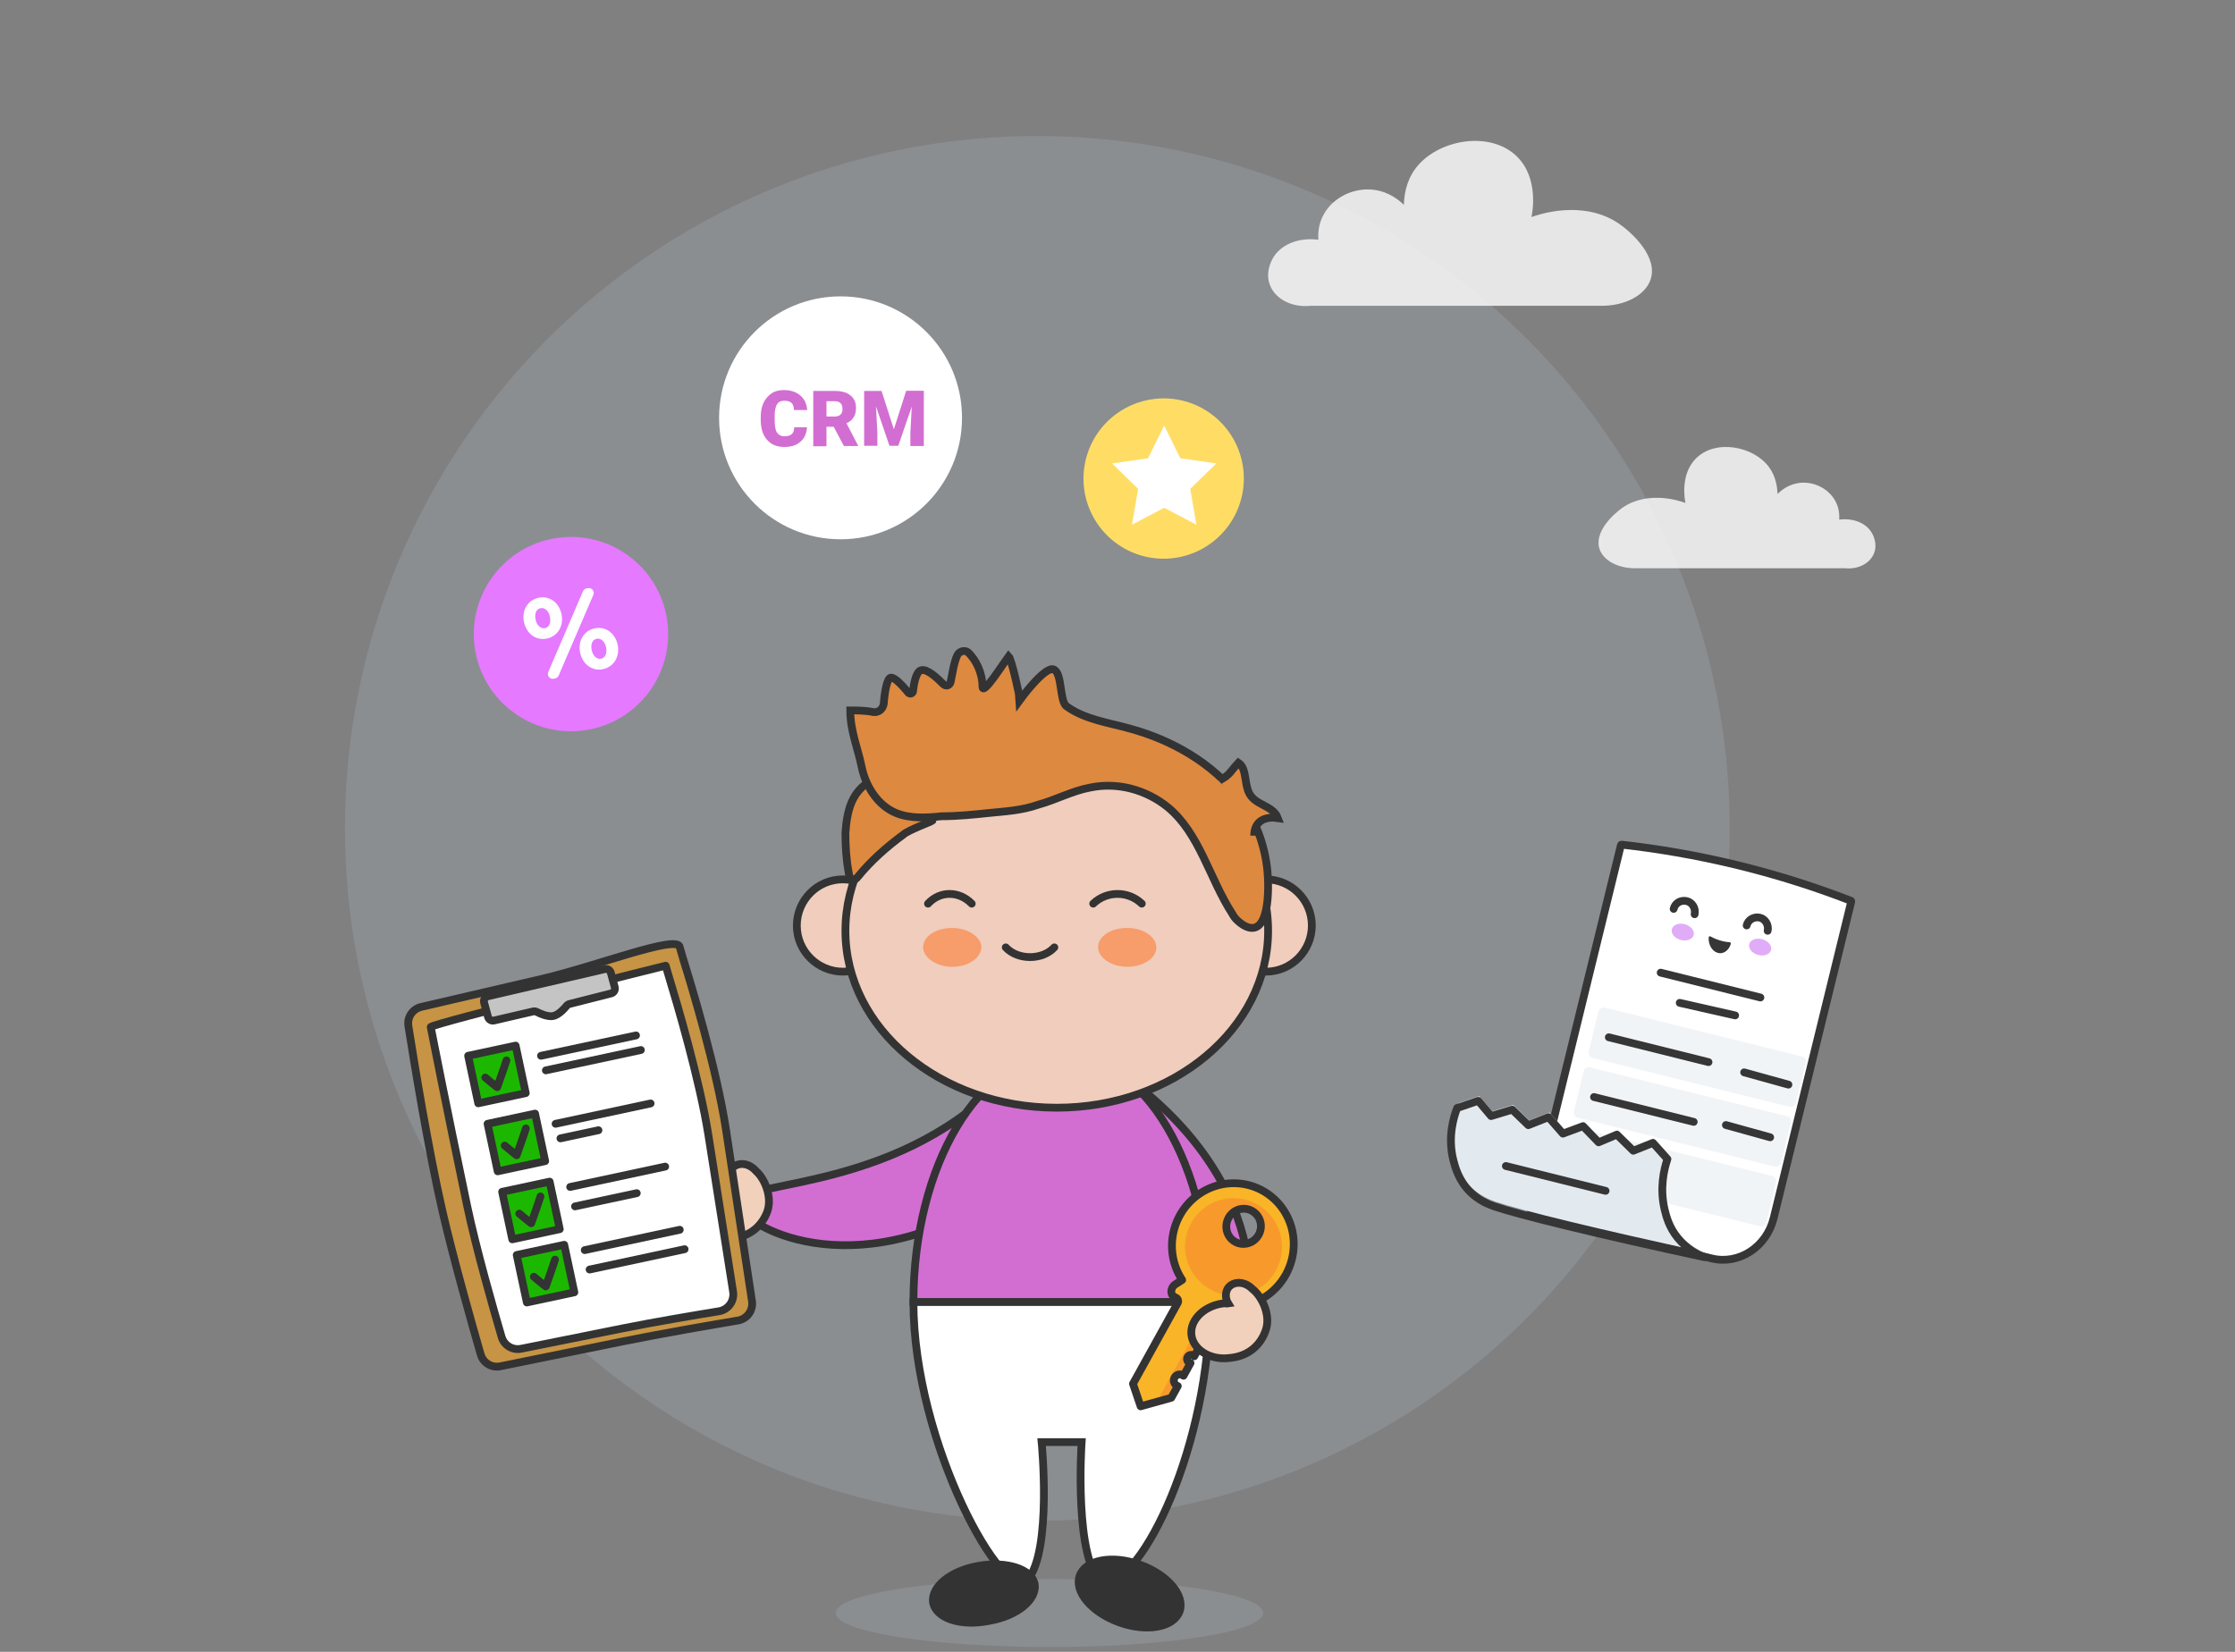 <?xml version="1.0" encoding="UTF-8"?>
<svg xmlns="http://www.w3.org/2000/svg" width="460" height="340" viewBox="0 0 460 340" fill="none">
  <rect x="0" y="0" width="460" height="340" fill="#808080" stroke="none"/>
  <circle opacity="0.2" cx="213.5" cy="170.5" r="142.5" fill="#B6CADB"></circle>
  <circle cx="117.517" cy="130.517" r="20" transform="rotate(-11.247 117.517 130.517)" fill="#E579FF"></circle>
  <path d="M107.848 128.061C107.353 125.743 108.521 123.535 110.836 123.039C113.129 122.547 115.07 124.067 115.567 126.408C116.057 128.703 114.895 130.935 112.579 131.431C110.287 131.922 108.349 130.403 107.848 128.061ZM119.982 121.709C120.11 121.412 120.374 121.194 120.691 121.126L120.996 121.061C121.789 120.891 122.444 121.688 122.124 122.434L114.985 139.051C114.857 139.349 114.593 139.567 114.276 139.634L113.971 139.7C113.177 139.87 112.522 139.073 112.843 138.327L119.982 121.709ZM113.186 126.919C113.187 126.92 113.187 126.919 113.187 126.919C112.952 125.819 112.157 124.986 111.25 125.181C110.296 125.385 109.996 126.429 110.237 127.552C110.472 128.653 111.267 129.486 112.175 129.292C113.124 129.086 113.419 128.02 113.185 126.92C113.185 126.919 113.186 126.919 113.186 126.919V126.919ZM119.401 134.356C119.401 134.356 119.402 134.356 119.402 134.355C118.909 132.038 120.077 129.831 122.391 129.335C124.685 128.844 126.625 130.363 127.122 132.705C127.612 134.999 126.45 137.231 124.134 137.727C121.839 138.214 119.901 136.696 119.4 134.356C119.4 134.355 119.401 134.355 119.401 134.356V134.356ZM124.737 133.213C124.737 133.213 124.738 133.213 124.738 133.212C124.502 132.113 123.708 131.281 122.801 131.475C121.847 131.679 121.547 132.723 121.788 133.847C122.023 134.948 122.818 135.781 123.726 135.586C124.674 135.378 124.969 134.313 124.736 133.213C124.736 133.213 124.737 133.212 124.737 133.213V133.213Z" fill="white"></path>
  <path d="M248.094 112.577C247.891 112.701 247.684 112.821 247.475 112.936C247.403 112.975 247.334 113.015 247.262 113.052C247.099 113.138 246.937 113.221 246.773 113.303C242.906 115.206 238.448 115.52 234.353 114.177C230.258 112.835 226.851 109.942 224.862 106.119C222.872 102.296 222.459 97.846 223.71 93.721C224.961 89.597 227.776 86.126 231.554 84.052C231.765 83.936 231.978 83.825 232.193 83.719C232.408 83.612 232.617 83.514 232.82 83.423C234.389 82.724 236.058 82.275 237.766 82.092C241.492 81.697 245.241 82.581 248.397 84.6C251.552 86.62 253.927 89.653 255.128 93.202C256.33 96.75 256.288 100.602 255.009 104.124C253.729 107.645 251.289 110.626 248.09 112.575L248.094 112.577Z" fill="#FFDD65"></path>
  <path d="M239.609 87.603L242.921 94.317L250.33 95.394L244.969 100.619L246.235 107.999L239.609 104.514L232.981 107.999L234.248 100.619L228.886 95.394L236.295 94.317L239.609 87.603Z" fill="white"></path>
  <circle cx="173" cy="86" r="25" fill="white"></circle>
  <path d="M166.088 87.981C166.04 88.796 165.849 89.467 165.466 90.087C165.084 90.709 164.51 91.186 163.84 91.524C163.171 91.858 162.31 92 161.401 92C159.919 92 158.723 91.524 157.863 90.518C157.002 89.561 156.571 88.173 156.571 86.406V85.831C156.571 84.732 156.762 83.727 157.145 82.912C157.528 82.102 158.102 81.43 158.819 80.954C159.536 80.473 160.397 80.286 161.354 80.286C162.741 80.286 163.84 80.665 164.701 81.385C165.562 82.102 166.04 83.104 166.136 84.398H163.41C163.41 83.727 163.219 83.201 162.884 82.912C162.549 82.627 162.071 82.484 161.401 82.484C160.732 82.484 160.206 82.725 159.919 83.25C159.584 83.775 159.441 84.59 159.441 85.689V86.454C159.441 87.648 159.584 88.555 159.919 89.036C160.254 89.512 160.732 89.801 161.497 89.801C162.119 89.801 162.597 89.659 162.932 89.37C163.267 89.085 163.458 88.604 163.458 87.936H166.088V87.981Z" fill="#D26ED1"></path>
  <path d="M171.588 87.839H170.105V91.857H167.379V80.473H171.875C173.214 80.473 174.266 80.762 175.031 81.385C175.796 82.004 176.179 82.818 176.179 83.918C176.179 84.732 176.035 85.351 175.701 85.88C175.366 86.406 174.888 86.837 174.218 87.122L176.609 91.715V91.809H173.692L171.588 87.839ZM170.105 85.734H171.827C172.353 85.734 172.736 85.591 173.023 85.306C173.309 85.017 173.405 84.634 173.405 84.158C173.405 83.678 173.262 83.295 173.023 83.01C172.736 82.725 172.353 82.578 171.827 82.578H170.105V85.734Z" fill="#D26ED1"></path>
  <path d="M181.439 80.473L183.974 88.364L186.509 80.428H190.143V91.809H187.369V89.13L187.657 83.678L184.883 91.76H183.066L180.292 83.633L180.579 89.085V91.76H177.853V80.473H181.439Z" fill="#D26ED1"></path>
  <path opacity="0.8" d="M315.199 44.673C315.377 43.914 316.8 36.675 312.176 32.181C306.604 26.752 295.816 28.737 291.37 34.632C289.296 37.376 288.999 40.47 288.94 42.163C288.11 41.345 285.976 39.477 282.776 39.069C278.686 38.544 274.358 40.587 272.402 44.206C271.276 46.249 271.276 48.292 271.335 49.343C267.245 48.817 263.511 50.335 261.911 53.254C261.674 53.721 260.369 56.114 261.377 58.683C262.444 61.485 265.823 63.353 269.735 62.944C289.711 62.944 309.686 62.944 329.662 62.944C334.345 62.944 338.376 60.901 339.62 57.807C341.517 52.962 335.827 47.825 333.1 45.957C325.632 40.995 316.503 44.206 315.199 44.673Z" fill="white"></path>
  <path opacity="0.8" d="M346.894 103.524C346.766 102.966 345.74 97.644 349.076 94.339C353.096 90.347 360.88 91.806 364.087 96.141C365.584 98.159 365.798 100.434 365.841 101.678C366.439 101.078 367.979 99.704 370.289 99.404C373.24 99.017 376.362 100.52 377.773 103.181C378.586 104.683 378.586 106.185 378.543 106.958C381.494 106.572 384.188 107.688 385.343 109.834C385.514 110.177 386.455 111.937 385.728 113.825C384.958 115.886 382.52 117.259 379.698 116.959C365.285 116.959 350.872 116.959 336.459 116.959C333.08 116.959 330.172 115.457 329.274 113.182C327.905 109.619 332.011 105.842 333.978 104.468C339.367 100.82 345.953 103.181 346.894 103.524Z" fill="white"></path>
  <path d="M352.29 259.024L315.126 249.923C315.052 249.909 315.017 249.833 315.031 249.759L333.606 173.96C333.621 173.886 333.696 173.838 333.758 173.852C340.946 174.655 348.973 175.974 357.635 178.079C366.358 180.21 374.154 182.776 380.934 185.403C380.947 185.403 380.983 185.416 381.007 185.466C381.019 185.491 381.03 185.529 381.017 185.566L365.051 250.72C363.593 256.683 357.879 260.394 352.29 259.024Z" fill="white"></path>
  <path d="M352.29 259.024L315.126 249.923C315.052 249.909 315.017 249.833 315.031 249.759L333.606 173.96C333.621 173.886 333.696 173.838 333.758 173.852C340.946 174.655 348.973 175.974 357.635 178.079C366.358 180.21 374.154 182.776 380.934 185.403C380.947 185.403 380.983 185.416 381.007 185.466C381.019 185.491 381.03 185.529 381.017 185.566L365.051 250.72C363.593 256.683 357.879 260.394 352.29 259.024Z" stroke="#363636" stroke-width="1.6" stroke-miterlimit="10" stroke-linecap="round" stroke-linejoin="round"></path>
  <path d="M348.567 192.518C348.855 191.635 348.075 190.627 346.862 190.255C345.623 189.882 344.401 190.302 344.112 191.185C343.824 192.068 344.604 193.076 345.83 193.448C347.069 193.809 348.291 193.401 348.567 192.518Z" fill="#E0ACF7"></path>
  <path d="M364.496 195.611C364.784 194.726 364.004 193.717 362.778 193.343C361.539 192.97 360.317 193.391 360.042 194.264C359.753 195.148 360.533 196.158 361.759 196.531C362.986 196.905 364.208 196.484 364.496 195.611Z" fill="#E0ACF7"></path>
  <path d="M359.495 190.484C359.771 189.284 361.046 188.622 362.186 188.879C363.327 189.123 364.086 190.398 363.81 191.587M344.463 187.077C344.74 185.876 345.93 185.201 347.155 185.471C348.296 185.716 349.055 186.991 348.779 188.179" stroke="#363636" stroke-width="1.6" stroke-miterlimit="10" stroke-linecap="round"></path>
  <path d="M356.009 193.933C356.166 193.937 356.27 194.144 356.217 194.318C355.791 195.697 354.617 196.486 353.474 196.106C352.331 195.741 351.578 194.376 351.677 192.975C351.694 192.77 351.868 192.643 352.023 192.735C352.537 193.026 353.161 193.305 353.883 193.528C354.677 193.797 355.403 193.903 356.009 193.933Z" fill="#363636"></path>
  <path d="M341.796 200.203L362.319 205.315" stroke="#363636" stroke-width="1.6" stroke-miterlimit="10" stroke-linecap="round" stroke-linejoin="round"></path>
  <path d="M345.715 206.417L357.123 209.002" stroke="#363636" stroke-width="1.6" stroke-miterlimit="10" stroke-linecap="round" stroke-linejoin="round"></path>
  <path d="M368.332 227.821L327.766 217.764C327.192 217.625 326.84 217.03 326.978 216.447L328.979 208.194C329.118 207.612 329.704 207.252 330.278 207.392L370.844 217.437C371.418 217.576 371.77 218.171 371.632 218.753L369.63 227.006C369.492 227.601 368.905 227.961 368.332 227.821Z" fill="#F1F4F6"></path>
  <path d="M331.119 213.504L351.641 218.616" stroke="#363636" stroke-width="1.6" stroke-miterlimit="10" stroke-linecap="round" stroke-linejoin="round"></path>
  <path d="M358.974 220.723L368.088 223.25" stroke="#363636" stroke-width="1.6" stroke-miterlimit="10" stroke-linecap="round" stroke-linejoin="round"></path>
  <path d="M365.285 240.123L324.719 230.072C324.146 229.933 323.793 229.337 323.932 228.754L325.933 220.496C326.071 219.913 326.658 219.554 327.231 219.693L367.798 229.744C368.371 229.883 368.724 230.478 368.585 231.061L366.584 239.32C366.445 239.902 365.859 240.262 365.285 240.123Z" fill="#F1F4F6"></path>
  <path d="M328.072 225.805L348.595 230.917" stroke="#363636" stroke-width="1.6" stroke-miterlimit="10" stroke-linecap="round" stroke-linejoin="round"></path>
  <path d="M362.239 252.424L321.673 242.373C321.099 242.234 320.747 241.639 320.885 241.056L322.887 232.797C323.025 232.214 323.612 231.855 324.185 231.994L364.752 242.045C365.325 242.184 365.677 242.78 365.539 243.362L363.537 251.621C363.399 252.204 362.825 252.563 362.239 252.424Z" fill="#F1F4F6"></path>
  <path d="M324.693 235.562L332.66 238.06" stroke="#363636" stroke-width="1.6" stroke-miterlimit="10" stroke-linecap="round" stroke-linejoin="round"></path>
  <path d="M350.98 257.773C349.765 257.3 347.396 256.174 345.449 253.744C343.711 251.568 343.166 249.423 342.827 248.042C341.763 243.616 342.662 239.772 343.391 237.591L340.411 234.261C339.066 234.805 337.722 235.338 336.365 235.882C335.235 234.776 334.117 233.67 332.987 232.564C331.733 233.088 330.48 233.612 329.226 234.147C328.153 233.043 327.092 231.927 326.018 230.823C324.64 231.332 323.262 231.853 321.884 232.362C320.891 231.237 319.909 230.112 318.916 228.976C317.526 229.53 316.147 230.073 314.757 230.616L311.454 227.425C309.999 227.865 308.554 228.304 307.099 228.744C306.217 227.701 305.336 226.646 304.454 225.604C303.008 226.1 301.563 226.585 300.117 227.081C299.409 228.9 298.103 233.062 299.35 237.901C299.711 239.282 300.444 242.033 302.792 244.361C304.609 246.153 306.611 246.941 307.783 247.345C312.639 249.01 328.858 253.016 350.98 257.773Z" fill="#E3EAEF"></path>
  <path d="M350.773 258.752C349.558 258.279 347.189 257.153 345.242 254.722C343.504 252.546 342.959 250.401 342.62 249.02C341.556 244.594 342.455 240.75 343.184 238.569L340.204 235.239C338.859 235.783 337.515 236.316 336.158 236.86C335.028 235.754 333.91 234.649 332.78 233.543C331.526 234.066 330.273 234.59 329.019 235.125C327.946 234.021 326.885 232.905 325.811 231.801C324.433 232.31 323.055 232.831 321.677 233.34C320.684 232.215 319.702 231.09 318.709 229.954C317.319 230.508 315.94 231.051 314.55 231.594L311.247 228.404C309.792 228.843 308.347 229.283 306.892 229.722C306.01 228.679 305.129 227.625 304.247 226.582C302.801 227.078 301.356 227.563 299.91 228.059C299.202 229.878 297.896 234.04 299.143 238.879C299.504 240.26 300.237 243.012 302.585 245.339C304.402 247.131 306.404 247.919 307.576 248.323C312.432 249.988 328.651 253.995 350.773 258.752Z" stroke="#363636" stroke-width="1.6" stroke-miterlimit="10" stroke-linecap="round" stroke-linejoin="round"></path>
  <path d="M309.931 240L330.454 245.112" stroke="#363636" stroke-width="1.6" stroke-miterlimit="10" stroke-linecap="round" stroke-linejoin="round"></path>
  <path d="M355.219 231.564L364.333 234.091" stroke="#363636" stroke-width="1.6" stroke-miterlimit="10" stroke-linecap="round" stroke-linejoin="round"></path>
  <ellipse opacity="0.2" cx="216" cy="332" rx="44" ry="7" fill="#B6CADB"></ellipse>
  <path d="M217.943 232.986C243.849 249.541 248.665 279.543 253.396 277.175C258.11 274.638 263.694 247.299 234.68 223.912L217.943 232.986Z" fill="#D26ED1" stroke="#333333" stroke-width="1.6" stroke-miterlimit="10"></path>
  <path d="M203.5 225.266C180.899 245.891 150.742 242.804 152.126 247.935C153.343 253.083 178.275 265.75 208.006 244.025L203.5 225.266Z" fill="#D26ED1" stroke="#333333" stroke-width="1.6" stroke-miterlimit="10"></path>
  <path d="M150.771 240.357C150.026 241.132 149.842 242.545 150.457 243.701C150.13 243.735 149.786 243.596 149.786 243.596C145.831 243.661 142.47 246.277 142.464 249.414C142.459 252.551 145.865 255.157 149.965 254.903C153.92 254.838 156.5 252.652 157.703 249.913C159.196 246.795 157.444 242.622 155.632 241.069C154.13 239.309 151.971 239.187 150.771 240.357Z" fill="#F1D1BC" stroke="#333333" stroke-width="1.6" stroke-miterlimit="10"></path>
  <path d="M188 268C188 239.856 201.617 217 218.596 217C235.575 217 249 239.856 249 268H188Z" fill="#D26ED1" stroke="#333333" stroke-width="1.6" stroke-miterlimit="10"></path>
  <path d="M249 268C249 297.339 235.22 326 226.986 326C220.936 321.421 222.617 296.83 222.617 296.83H214.383C214.383 296.83 216.567 319.047 211.526 325.152C206.821 330.749 188 297.17 188 268H249Z" fill="white" stroke="#333333" stroke-width="1.6" stroke-miterlimit="10"></path>
  <path d="M173.5 200C168.333 200 164 195.833 164 190.5C164 185.333 168.166 181 173.5 181C178.666 181 183 185.167 183 190.5C183 195.667 178.666 200 173.5 200Z" fill="#F0CDBD" stroke="#333333" stroke-width="1.6" stroke-miterlimit="10"></path>
  <path d="M260.5 200C255.333 200 251 195.833 251 190.5C251 185.333 255.166 181 260.5 181C265.833 181 270 185.333 270 190.5C270 195.667 265.833 200 260.5 200Z" fill="#F0CDBD" stroke="#333333" stroke-width="1.6" stroke-miterlimit="10"></path>
  <path d="M217.5 228C193.558 228 174 211.74 174 191.585C174 171.429 193.389 155 217.5 155C241.61 155 261 171.429 261 191.585C261 211.74 241.442 228 217.5 228Z" fill="#F0CDBD" stroke="#333333" stroke-width="1.6" stroke-miterlimit="10"></path>
  <path d="M191 186C193.454 183.333 197.381 183.333 200 186" stroke="#333333" stroke-width="1.6" stroke-miterlimit="10" stroke-linecap="round"></path>
  <path d="M225 186C227.787 183.333 232.213 183.333 235 186" stroke="#333333" stroke-width="1.6" stroke-miterlimit="10" stroke-linecap="round"></path>
  <path d="M217 195C214.544 197.667 209.456 197.667 207 195" stroke="#333333" stroke-width="1.6" stroke-miterlimit="10" stroke-linecap="round"></path>
  <path d="M196 199C192.743 199 190 197.08 190 195C190 192.76 192.571 191 196 191C199.257 191 202 192.92 202 195C201.828 197.24 199.257 199 196 199Z" fill="#F79C6B"></path>
  <path d="M232 199C228.743 199 226 197.08 226 195C226 192.76 228.571 191 232 191C235.428 191 238 192.92 238 195C238 197.24 235.257 199 232 199Z" fill="#F79C6B"></path>
  <path d="M185.94 171.773C182.528 174.284 179.287 177.129 176.558 180.476C176.388 180.644 176.217 180.978 175.876 180.978C175.194 181.146 174.682 180.309 174.682 179.639C174.17 176.961 174 174.116 174 171.438C174.17 169.095 174.511 166.417 175.705 164.241C176.899 162.065 179.117 160.224 181.676 160.057C184.064 159.722 186.793 160.894 188.328 162.735C189.181 163.572 192.592 167.589 191.91 168.928C191.739 169.095 186.793 170.936 185.94 171.773Z" fill="#DE8940" stroke="#333333" stroke-width="1.6" stroke-miterlimit="10"></path>
  <path d="M255.987 190.467C255.147 189.961 254.139 189.116 253.635 188.103C248.93 180.842 246.914 171.555 240.361 166.152C235.992 162.606 230.111 160.917 224.398 162.099C220.702 162.775 217.342 164.632 213.645 165.645C210.285 166.827 206.924 166.996 203.564 167.334C200.371 167.672 197.011 168.009 193.818 168.009C190.626 168.347 187.265 168.516 184.409 167.334C180.712 165.814 178.192 161.93 177.352 157.878C176.512 153.825 175 150.448 175 146.227C176.176 146.227 178.192 146.227 179.704 146.565C180.88 146.733 181.721 145.889 181.889 144.876C182.057 142.512 182.561 139.473 183.401 139.473C184.241 139.473 185.753 141.161 186.761 142.343C187.097 143.019 187.937 142.85 187.937 142.174C188.105 140.486 188.61 138.122 189.618 137.953C190.794 137.615 192.81 139.473 194.154 140.823C194.658 141.33 195.498 141.161 195.667 140.317C196.003 138.797 196.339 136.264 197.011 134.913C197.347 134.069 198.523 133.731 199.195 134.238C201.043 135.927 202.219 138.797 202.219 141.33C202.219 143.356 206.588 136.433 207.596 135.082C208.268 135.758 209.948 143.863 209.948 144.032C209.948 144.032 214.989 137.109 216.837 137.784C218.686 138.459 218.014 144.369 219.526 145.383C223.222 148.084 228.263 148.76 232.464 149.942C241.201 152.306 249.434 157.034 254.979 164.126C258.339 168.516 260.355 173.919 260.86 179.323C261.196 182.7 261.364 193.507 255.987 190.467Z" fill="#DE8940" stroke="#333333" stroke-width="1.6" stroke-miterlimit="10"></path>
  <path d="M251 160.621C253.27 159.414 253.108 158.897 254.892 157C256.675 158.207 256.027 161.31 257.162 163.379C258.459 165.793 262.027 165.793 263 168.379C260.729 168.034 258.135 168.724 258.135 172" fill="#DE8940"></path>
  <path d="M251 160.621C253.27 159.414 253.108 158.897 254.892 157C256.675 158.207 256.027 161.31 257.162 163.379C258.459 165.793 262.027 165.793 263 168.379C260.729 168.034 258.135 168.724 258.135 172" stroke="#333333" stroke-width="1.6" stroke-miterlimit="10"></path>
  <path d="M230.343 333.934C224.648 331.87 221.024 327.57 222.232 324.302C223.44 321.034 228.962 320.002 234.657 322.066C240.352 324.13 243.975 328.43 242.767 331.698C241.559 334.966 236.037 335.998 230.343 333.934Z" fill="#333333" stroke="#333333" stroke-width="1.6" stroke-miterlimit="10"></path>
  <path d="M192.042 329.903C191.54 326.69 195.556 323.309 201.412 322.295C207.268 321.281 212.288 322.971 212.957 326.014C213.459 329.226 209.444 332.607 203.587 333.622C197.731 334.805 192.711 333.115 192.042 329.903Z" fill="#333333" stroke="#333333" stroke-width="1.6" stroke-miterlimit="10"></path>
  <path d="M264.65 262.349C265.748 260.366 266.308 258.128 266.273 255.868C266.238 253.608 265.608 251.407 264.449 249.492C263.29 247.576 261.644 246.017 259.68 244.974C257.716 243.93 255.506 243.441 253.277 243.557C251.048 243.672 248.882 244.388 247.001 245.631C245.121 246.873 243.594 248.597 242.578 250.625C241.563 252.652 241.095 254.91 241.224 257.166C241.353 259.421 242.074 261.592 243.312 263.455L241.903 264.352C240.954 264.953 240.768 266.402 241.596 266.865L242.176 267.189C242.337 267.308 242.445 267.487 242.478 267.687C242.51 267.887 242.465 268.094 242.351 268.263L233.187 284.819L234.757 289.465L241.072 287.704L242.409 285.288C242.24 285.232 242.087 285.139 241.959 285.016C241.83 284.892 241.731 284.741 241.668 284.573C241.604 284.406 241.579 284.225 241.592 284.045C241.605 283.865 241.658 283.689 241.746 283.531C241.833 283.372 241.954 283.235 242.099 283.129C242.244 283.022 242.411 282.949 242.586 282.915C242.761 282.88 242.941 282.885 243.113 282.93C243.285 282.974 243.445 283.056 243.581 283.171L245.026 280.561C244.891 280.543 244.763 280.492 244.653 280.412C244.543 280.332 244.454 280.226 244.394 280.103C244.334 279.98 244.305 279.843 244.309 279.705C244.313 279.567 244.35 279.432 244.417 279.311C244.484 279.189 244.579 279.086 244.694 279.01C244.808 278.934 244.939 278.887 245.075 278.873C245.211 278.859 245.347 278.879 245.473 278.931C245.598 278.983 245.709 279.065 245.795 279.17L247.24 276.561C246.989 276.387 246.796 276.141 246.686 275.853C246.576 275.566 246.554 275.25 246.623 274.947C246.697 274.748 246.808 274.566 246.95 274.409C247.093 274.253 247.264 274.127 247.454 274.037C247.644 273.947 247.849 273.896 248.057 273.886C248.265 273.877 248.473 273.909 248.668 273.981L249.59 272.315C249.673 272.128 249.823 271.98 250.01 271.903C250.196 271.825 250.404 271.823 250.59 271.897L251.17 272.222C251.991 272.68 253.125 271.762 253.137 270.636L253.148 268.958C255.466 269.036 257.768 268.459 259.799 267.292C261.829 266.125 263.509 264.414 264.65 262.349ZM254.126 255.559C253.501 255.229 252.989 254.717 252.656 254.087C252.323 253.458 252.184 252.739 252.258 252.023C252.331 251.307 252.612 250.626 253.066 250.068C253.52 249.509 254.126 249.098 254.807 248.887C255.487 248.676 256.212 248.675 256.887 248.883C257.563 249.092 258.159 249.5 258.599 250.057C259.04 250.614 259.305 251.293 259.361 252.009C259.416 252.725 259.26 253.444 258.912 254.075C258.462 254.912 257.705 255.538 256.808 255.816C255.91 256.094 254.946 256.002 254.126 255.559V255.559Z" fill="#F9B428"></path>
  <path d="M237.893 288.873L241.419 287.822L242.761 285.399C242.597 285.346 242.448 285.255 242.324 285.134C242.201 285.013 242.106 284.864 242.047 284.698C241.987 284.532 241.964 284.353 241.98 284.173C241.996 283.994 242.05 283.818 242.138 283.659C242.225 283.5 242.346 283.362 242.489 283.254C242.633 283.146 242.796 283.071 242.968 283.034C243.14 282.997 243.315 283 243.483 283.041C243.65 283.083 243.805 283.162 243.937 283.274L245.386 280.656C245.254 280.64 245.13 280.591 245.024 280.513C244.917 280.435 244.832 280.331 244.775 280.209C244.718 280.088 244.692 279.952 244.698 279.815C244.704 279.677 244.742 279.542 244.809 279.42C244.877 279.299 244.971 279.195 245.084 279.117C245.197 279.04 245.326 278.991 245.458 278.975C245.591 278.959 245.724 278.977 245.846 279.027C245.968 279.077 246.075 279.157 246.158 279.261L247.607 276.643C247.365 276.474 247.18 276.231 247.076 275.947C246.973 275.662 246.956 275.348 247.028 275.046C247.103 274.847 247.214 274.663 247.355 274.506C247.497 274.348 247.666 274.22 247.853 274.128C248.04 274.036 248.241 273.982 248.444 273.969C248.648 273.957 248.85 273.986 249.04 274.055L249.965 272.383C250.049 272.196 250.198 272.047 250.381 271.966C250.565 271.886 250.768 271.881 250.949 271.953L251.511 272.267C252.306 272.712 253.428 271.781 253.456 270.661L253.476 269.203L253.412 268.907L252.592 268.449C251.904 268.065 251.085 267.985 250.315 268.227C249.544 268.47 248.885 269.014 248.482 269.742L237.893 288.873Z" fill="#F79A2B"></path>
  <path d="M258.732 247.882C257.006 246.916 255.034 246.484 253.066 246.643C251.098 246.801 249.223 247.542 247.676 248.771C246.13 250 244.983 251.663 244.38 253.549C243.778 255.434 243.746 257.459 244.289 259.365C244.833 261.271 245.927 262.974 247.434 264.258C248.941 265.543 250.792 266.35 252.754 266.579C254.716 266.808 256.7 266.449 258.456 265.545C260.211 264.642 261.659 263.236 262.617 261.505C263.9 259.185 264.212 256.447 263.484 253.892C262.756 251.337 261.046 249.175 258.732 247.882V247.882ZM254.261 255.959C253.633 255.628 253.118 255.117 252.78 254.491C252.442 253.865 252.298 253.153 252.365 252.445C252.432 251.738 252.708 251.066 253.157 250.518C253.606 249.969 254.209 249.567 254.887 249.364C255.566 249.161 256.29 249.165 256.967 249.377C257.644 249.589 258.243 249.998 258.688 250.552C259.133 251.107 259.403 251.781 259.465 252.49C259.526 253.198 259.376 253.909 259.033 254.53C258.587 255.35 257.836 255.958 256.944 256.223C256.051 256.488 255.09 256.388 254.27 255.944L254.261 255.959Z" fill="#F79A2B"></path>
  <path d="M264.65 262.349C265.748 260.366 266.308 258.128 266.273 255.868C266.238 253.608 265.608 251.407 264.449 249.492C263.29 247.576 261.644 246.017 259.68 244.974C257.716 243.93 255.506 243.441 253.277 243.557C251.048 243.672 248.882 244.388 247.001 245.631C245.121 246.873 243.594 248.597 242.578 250.625C241.563 252.652 241.095 254.91 241.224 257.166C241.353 259.421 242.074 261.592 243.312 263.455L241.903 264.352C240.954 264.953 240.768 266.402 241.596 266.865L242.176 267.189C242.337 267.308 242.445 267.487 242.478 267.687C242.51 267.887 242.465 268.094 242.351 268.263L233.187 284.819L234.757 289.465L241.072 287.704L242.409 285.288C242.24 285.232 242.087 285.139 241.959 285.016C241.83 284.892 241.731 284.741 241.668 284.573C241.604 284.406 241.579 284.225 241.592 284.045C241.605 283.865 241.658 283.689 241.746 283.531C241.833 283.372 241.954 283.235 242.099 283.129C242.244 283.022 242.411 282.949 242.586 282.915C242.761 282.88 242.941 282.885 243.113 282.93C243.285 282.974 243.445 283.056 243.581 283.171L245.026 280.561C244.891 280.543 244.763 280.492 244.653 280.412C244.543 280.332 244.454 280.226 244.394 280.103C244.334 279.98 244.305 279.843 244.309 279.705C244.313 279.567 244.35 279.432 244.417 279.311C244.484 279.189 244.579 279.086 244.694 279.01C244.808 278.934 244.939 278.887 245.075 278.873C245.211 278.859 245.347 278.879 245.473 278.931C245.598 278.983 245.709 279.065 245.795 279.17L247.24 276.561C246.989 276.387 246.796 276.141 246.686 275.853C246.576 275.566 246.554 275.25 246.623 274.947C246.697 274.748 246.808 274.566 246.95 274.409C247.093 274.253 247.264 274.127 247.454 274.037C247.644 273.947 247.849 273.896 248.057 273.886C248.265 273.877 248.473 273.909 248.668 273.981L249.59 272.315C249.673 272.128 249.823 271.98 250.01 271.903C250.196 271.825 250.404 271.823 250.59 271.897L251.17 272.222C251.991 272.68 253.125 271.762 253.137 270.636L253.148 268.958C255.466 269.036 257.768 268.459 259.799 267.292C261.829 266.125 263.509 264.414 264.65 262.349ZM257.638 249.214C258.264 249.544 258.775 250.057 259.107 250.687C259.439 251.317 259.577 252.037 259.503 252.753C259.429 253.469 259.146 254.149 258.691 254.707C258.236 255.265 257.629 255.675 256.948 255.885C256.267 256.095 255.542 256.095 254.867 255.885C254.192 255.675 253.596 255.265 253.157 254.708C252.717 254.15 252.454 253.469 252.4 252.753C252.345 252.037 252.503 251.318 252.853 250.688C253.076 250.273 253.377 249.907 253.738 249.608C254.099 249.31 254.514 249.086 254.958 248.949C255.403 248.812 255.868 248.765 256.328 248.81C256.788 248.856 257.233 248.993 257.638 249.214V249.214Z" stroke="#333333" stroke-width="1.6" stroke-linecap="round" stroke-linejoin="round"></path>
  <path d="M252.873 264.946C252.182 265.769 252.094 267.192 252.785 268.303C252.461 268.359 252.108 268.245 252.108 268.245C248.167 268.578 244.99 271.416 245.195 274.546C245.4 277.677 248.973 280.046 253.047 279.514C256.988 279.181 259.415 276.825 260.431 274.01C261.711 270.798 259.682 266.753 257.771 265.326C256.153 263.672 253.991 263.696 252.873 264.946Z" fill="#F1D1BC" stroke="#333333" stroke-width="1.6" stroke-miterlimit="10"></path>
  <path d="M111.623 201.46C122.659 198.895 139.298 192.365 139.883 194.893C139.908 195 140.632 197.469 140.665 197.574C142.425 203.217 147.558 220.231 149.438 232.633L154.772 267.82C155.058 269.709 153.773 271.483 151.89 271.8C146.549 272.698 135.989 274.514 128.078 276.122L102.964 281.229C101.193 281.59 99.444 280.544 98.943 278.808C97.197 272.763 93.3 259.029 91.058 249.273C88.18 236.744 85.202 218.464 84.052 211.165C83.768 209.366 84.918 207.665 86.692 207.253L111.623 201.46Z" fill="#C69444"></path>
  <path d="M84.052 211.165L83.261 211.29L84.052 211.165ZM91.058 249.273L90.279 249.453L91.058 249.273ZM98.943 278.808L99.711 278.585L98.943 278.808ZM102.964 281.229L102.806 280.445L102.964 281.229ZM128.078 276.122L128.237 276.907L128.078 276.122ZM151.89 271.8L152.022 272.589L152.022 272.589L151.89 271.8ZM154.772 267.82L155.563 267.7L154.772 267.82ZM149.438 232.633L150.228 232.513L149.438 232.633ZM140.665 197.574L139.902 197.813L139.902 197.813L140.665 197.574ZM140.662 194.712C140.462 193.845 139.612 193.611 139.041 193.549C138.397 193.478 137.569 193.551 136.644 193.702C134.776 194.008 132.254 194.68 129.449 195.499C123.793 197.148 116.933 199.405 111.442 200.681L111.803 202.239C117.349 200.951 124.326 198.659 129.895 197.035C132.703 196.216 135.14 195.57 136.901 195.282C137.791 195.136 138.444 195.093 138.866 195.14C139.36 195.194 139.158 195.309 139.104 195.074L140.662 194.712ZM111.442 200.681L86.511 206.474L86.872 208.033L111.803 202.239L111.442 200.681ZM83.261 211.29C84.411 218.588 87.393 236.893 90.279 249.453L91.838 249.093C88.966 236.595 85.992 218.341 84.842 211.04L83.261 211.29ZM90.279 249.453C92.526 259.233 96.429 272.987 98.174 279.03L99.711 278.585C97.965 272.539 94.074 258.825 91.838 249.093L90.279 249.453ZM103.123 282.014L128.237 276.907L127.92 275.338L102.806 280.445L103.123 282.014ZM128.237 276.907C136.133 275.301 146.682 273.487 152.022 272.589L151.758 271.011C146.417 271.909 135.845 273.727 127.92 275.338L128.237 276.907ZM155.563 267.7L150.228 232.513L148.647 232.754L153.981 267.941L155.563 267.7ZM150.228 232.513C148.338 220.042 143.188 202.973 141.429 197.335L139.902 197.813C141.663 203.46 146.777 220.42 148.647 232.754L150.228 232.513ZM141.429 197.335C141.429 197.336 141.428 197.334 141.426 197.327C141.424 197.32 141.421 197.311 141.418 197.299C141.411 197.276 141.402 197.244 141.39 197.206C141.367 197.129 141.336 197.023 141.3 196.9C141.227 196.652 141.133 196.331 141.039 196.009C140.945 195.688 140.851 195.366 140.779 195.119C140.702 194.851 140.662 194.711 140.662 194.712L139.104 195.074C139.137 195.216 139.871 197.714 139.902 197.813L141.429 197.335ZM152.022 272.589C154.336 272.199 155.914 270.021 155.563 267.7L153.981 267.941C154.202 269.397 153.21 270.766 151.758 271.011L152.022 272.589ZM98.174 279.03C98.793 281.172 100.949 282.456 103.123 282.014L102.806 280.445C101.438 280.724 100.095 279.916 99.711 278.585L98.174 279.03ZM86.511 206.474C84.33 206.981 82.912 209.076 83.261 211.29L84.842 211.04C84.624 209.657 85.506 208.35 86.872 208.033L86.511 206.474Z" fill="#333333"></path>
  <path d="M103.249 275.209C101.578 269.524 97.997 257.027 96.121 248.075C91.682 226.901 88.857 212.452 88.662 211.455C88.654 211.415 88.637 211.399 88.668 211.373C89.692 210.527 135.54 199.136 136.99 198.776C137.029 198.766 137.075 198.982 137.084 199.021C137.105 199.109 137.69 201.094 137.717 201.181C139.293 206.336 143.99 222.18 145.806 233.686L150.887 265.889C151.187 267.792 149.89 269.582 147.989 269.893C143.29 270.661 134.712 272.101 128.227 273.403L107.253 277.617C105.494 277.97 103.755 276.93 103.249 275.209Z" fill="white"></path>
  <path d="M96.121 248.075L95.338 248.24L96.121 248.075ZM103.249 275.209L102.482 275.436L102.482 275.436L103.249 275.209ZM107.253 277.617L107.41 278.401L107.41 278.401L107.253 277.617ZM128.227 273.403L128.07 272.619L128.227 273.403ZM147.989 269.893L148.117 270.683L148.117 270.683L147.989 269.893ZM150.887 265.889L151.677 265.763L150.887 265.889ZM145.806 233.686L146.596 233.561L145.806 233.686ZM137.717 201.181L138.482 200.946L138.482 200.946L137.717 201.181ZM136.99 198.776L137.183 199.552L137.183 199.552L136.99 198.776ZM88.668 211.373L89.178 211.989L89.178 211.989L88.668 211.373ZM88.662 211.455L89.447 211.301L89.447 211.301L88.662 211.455ZM95.338 248.24C97.222 257.227 100.811 269.752 102.482 275.436L104.017 274.983C102.345 269.296 98.773 256.827 96.903 247.91L95.338 248.24ZM107.41 278.401L128.384 274.188L128.07 272.619L107.096 276.832L107.41 278.401ZM128.384 274.188C134.853 272.888 143.419 271.451 148.117 270.683L147.861 269.103C143.161 269.871 134.57 271.313 128.07 272.619L128.384 274.188ZM151.677 265.763L146.596 233.561L145.016 233.811L150.097 266.014L151.677 265.763ZM146.596 233.561C144.77 221.992 140.057 206.097 138.482 200.946L136.952 201.415C138.529 206.575 143.21 222.369 145.016 233.811L146.596 233.561ZM136.798 197.999C136.073 198.18 124.246 201.118 112.472 204.117C106.586 205.616 100.71 207.132 96.241 208.325C94.007 208.922 92.12 209.439 90.757 209.835C90.076 210.032 89.52 210.201 89.113 210.336C88.911 210.403 88.736 210.465 88.599 210.519C88.53 210.547 88.462 210.576 88.399 210.606C88.351 210.629 88.252 210.679 88.159 210.756L89.178 211.989C89.117 212.04 89.072 212.058 89.099 212.045C89.111 212.039 89.139 212.026 89.188 212.007C89.283 211.969 89.425 211.918 89.615 211.855C89.993 211.73 90.527 211.567 91.201 211.372C92.547 210.981 94.421 210.467 96.652 209.871C101.112 208.68 106.981 207.167 112.866 205.668C124.635 202.67 136.458 199.733 137.183 199.552L136.798 197.999ZM87.877 211.609C88.072 212.608 90.898 227.061 95.338 248.24L96.903 247.91C92.466 226.741 89.641 212.295 89.447 211.301L87.877 211.609ZM138.482 200.946C138.482 200.946 138.481 200.946 138.481 200.944C138.48 200.942 138.48 200.94 138.479 200.937C138.477 200.931 138.475 200.924 138.472 200.914C138.466 200.895 138.459 200.87 138.45 200.839C138.431 200.776 138.406 200.692 138.377 200.592C138.318 200.393 138.242 200.134 138.166 199.875C138.09 199.616 138.014 199.358 137.956 199.159C137.892 198.939 137.862 198.833 137.864 198.84L136.305 199.202C136.333 199.324 136.93 201.344 136.952 201.415L138.482 200.946ZM148.117 270.683C150.452 270.301 152.046 268.102 151.677 265.763L150.097 266.014C150.328 267.481 149.328 268.864 147.861 269.103L148.117 270.683ZM88.159 210.756C88.097 210.808 87.997 210.904 87.927 211.056C87.85 211.223 87.843 211.381 87.856 211.497C87.861 211.549 87.871 211.59 87.876 211.613C87.882 211.635 87.888 211.654 87.888 211.655C87.892 211.667 87.883 211.641 87.877 211.609L89.447 211.301C89.437 211.249 89.424 211.206 89.423 211.202C89.416 211.179 89.437 211.243 89.446 211.32C89.457 211.423 89.451 211.57 89.379 211.726C89.315 211.866 89.225 211.95 89.178 211.989L88.159 210.756ZM102.482 275.436C103.106 277.558 105.249 278.835 107.41 278.401L107.096 276.832C105.74 277.105 104.405 276.303 104.017 274.983L102.482 275.436ZM137.864 198.84C137.864 198.84 137.864 198.839 137.863 198.839C137.863 198.839 137.863 198.838 137.863 198.838C137.863 198.837 137.863 198.835 137.862 198.833C137.861 198.829 137.86 198.824 137.859 198.818C137.856 198.807 137.852 198.792 137.848 198.774C137.84 198.741 137.828 198.695 137.813 198.646C137.801 198.607 137.776 198.525 137.733 198.442C137.715 198.406 137.667 198.314 137.577 198.222C137.503 198.147 137.22 197.895 136.798 197.999L137.183 199.552C136.77 199.655 136.497 199.407 136.433 199.342C136.354 199.261 136.315 199.183 136.307 199.167C136.284 199.123 136.278 199.096 136.283 199.114C136.291 199.139 136.298 199.17 136.305 199.202L137.864 198.84Z" fill="#333333"></path>
  <path d="M100.407 205.065L123.292 199.747L124.472 199.473C125.019 199.346 125.568 199.674 125.716 200.215L126.527 203.186C126.681 203.751 126.342 204.332 125.775 204.476L117.209 206.648C116.973 206.708 116.767 206.847 116.613 207.035C116.133 207.618 114.985 208.885 113.879 209.12C112.764 209.359 111.196 208.652 110.493 208.29C110.254 208.167 109.979 208.125 109.717 208.185L101.684 210.052C101.137 210.179 100.588 209.852 100.44 209.31L99.634 206.36C99.478 205.787 99.829 205.199 100.407 205.065Z" fill="#C4C4C4"></path>
  <path d="M99.634 206.36L100.406 206.148L99.634 206.36ZM100.44 209.31L101.211 209.098L100.44 209.31ZM110.493 208.29L110.859 207.579L110.493 208.29ZM113.879 209.12L113.713 208.338L113.879 209.12ZM116.613 207.035L117.23 207.543L117.23 207.543L116.613 207.035ZM117.209 206.648L117.013 205.873L117.013 205.873L117.209 206.648ZM125.775 204.476L125.971 205.252L125.775 204.476ZM126.527 203.186L125.755 203.397L125.755 203.397L126.527 203.186ZM125.716 200.215L126.487 200.004L126.487 200.004L125.716 200.215ZM123.112 198.968L100.227 204.286L100.587 205.844L123.472 200.526L123.112 198.968ZM98.863 206.571L99.668 209.521L101.211 209.098L100.406 206.148L98.863 206.571ZM101.864 210.832L109.897 208.965L109.537 207.406L101.504 209.273L101.864 210.832ZM110.126 209.002C110.5 209.194 111.113 209.484 111.794 209.695C112.452 209.899 113.284 210.066 114.046 209.903L113.713 208.338C113.359 208.413 112.849 208.346 112.269 208.166C111.711 207.993 111.189 207.749 110.859 207.579L110.126 209.002ZM114.046 209.903C114.799 209.742 115.488 209.258 116.003 208.813C116.536 208.353 116.976 207.853 117.23 207.543L115.995 206.527C115.771 206.8 115.396 207.225 114.959 207.602C114.503 207.996 114.065 208.263 113.713 208.338L114.046 209.903ZM117.405 207.424L125.971 205.252L125.579 203.7L117.013 205.873L117.405 207.424ZM127.299 202.975L126.487 200.004L124.944 200.427L125.755 203.397L127.299 202.975ZM124.291 198.694L123.112 198.968L123.472 200.526L124.652 200.252L124.291 198.694ZM126.487 200.004C126.226 199.048 125.257 198.469 124.291 198.694L124.652 200.252C124.781 200.222 124.91 200.299 124.944 200.427L126.487 200.004ZM117.23 207.543C117.287 207.474 117.35 207.438 117.405 207.424L117.013 205.873C116.596 205.978 116.247 206.22 115.995 206.527L117.23 207.543ZM109.897 208.965C109.957 208.951 110.039 208.957 110.126 209.002L110.859 207.579C110.468 207.378 110.001 207.298 109.537 207.406L109.897 208.965ZM99.668 209.521C99.929 210.477 100.899 211.056 101.864 210.832L101.504 209.273C101.375 209.303 101.246 209.226 101.211 209.098L99.668 209.521ZM125.971 205.252C126.972 204.998 127.571 203.971 127.299 202.975L125.755 203.397C125.792 203.53 125.712 203.667 125.579 203.7L125.971 205.252ZM100.227 204.286C99.206 204.523 98.587 205.561 98.863 206.571L100.406 206.148C100.369 206.014 100.452 205.876 100.587 205.844L100.227 204.286Z" fill="#333333"></path>
  <mask id="path-62-inside-1_80_2304" fill="white">
    <rect width="21" height="5" rx="1.394" transform="matrix(0.974 -0.226 0.225 0.974 100.348 201.311)"></rect>
  </mask>
  <rect width="21" height="5" rx="1.394" transform="matrix(0.974 -0.226 0.225 0.974 100.348 201.311)" fill="#C4C4C4" stroke="#333333" stroke-width="3.2" mask="url(#path-62-inside-1_80_2304)"></rect>
  <path d="M110.126 229.217L100.348 231.311L102.432 241.092L112.21 238.997L110.126 229.217Z" fill="#1CB800" stroke="#333333" stroke-width="1.6" stroke-miterlimit="10" stroke-linecap="round" stroke-linejoin="round"></path>
  <path d="M103.877 235.794C104.723 236.478 105.502 237.176 106.332 237.785C106.984 235.915 107.652 234.12 108.237 232.264" stroke="#333333" stroke-width="1.6" stroke-miterlimit="10" stroke-linecap="round" stroke-linejoin="round"></path>
  <path d="M113.126 243.217L103.348 245.311L105.432 255.092L115.21 252.997L113.126 243.217Z" fill="#1CB800" stroke="#333333" stroke-width="1.6" stroke-miterlimit="10" stroke-linecap="round" stroke-linejoin="round"></path>
  <path d="M106.877 249.794C107.723 250.478 108.502 251.176 109.332 251.785C109.984 249.915 110.652 248.12 111.237 246.264" stroke="#333333" stroke-width="1.6" stroke-miterlimit="10" stroke-linecap="round" stroke-linejoin="round"></path>
  <path d="M106.126 215.217L96.348 217.311L98.432 227.092L108.21 224.997L106.126 215.217Z" fill="#1CB800" stroke="#333333" stroke-width="1.6" stroke-miterlimit="10" stroke-linecap="round" stroke-linejoin="round"></path>
  <path d="M99.877 221.794C100.723 222.478 101.502 223.176 102.332 223.785C102.984 221.915 103.652 220.12 104.237 218.264" stroke="#333333" stroke-width="1.6" stroke-miterlimit="10" stroke-linecap="round" stroke-linejoin="round"></path>
  <path d="M111.348 217.311C117.843 215.92 124.409 214.514 130.905 213.123Z" fill="white"></path>
  <path d="M111.348 217.311C117.843 215.92 124.409 214.514 130.905 213.123" stroke="#333333" stroke-width="1.6" stroke-miterlimit="10" stroke-linecap="round" stroke-linejoin="round"></path>
  <path d="M112.348 220.311C118.843 218.92 125.409 217.514 131.905 216.123Z" fill="white"></path>
  <path d="M112.348 220.311C118.843 218.92 125.409 217.514 131.905 216.123" stroke="#333333" stroke-width="1.6" stroke-miterlimit="10" stroke-linecap="round" stroke-linejoin="round"></path>
  <path d="M120.348 257.311C126.843 255.92 133.409 254.514 139.905 253.123Z" fill="white"></path>
  <path d="M120.348 257.311C126.843 255.92 133.409 254.514 139.905 253.123" stroke="#333333" stroke-width="1.6" stroke-miterlimit="10" stroke-linecap="round" stroke-linejoin="round"></path>
  <path d="M121.348 261.311C127.843 259.92 134.409 258.514 140.905 257.123Z" fill="white"></path>
  <path d="M121.348 261.311C127.843 259.92 134.409 258.514 140.905 257.123" stroke="#333333" stroke-width="1.6" stroke-miterlimit="10" stroke-linecap="round" stroke-linejoin="round"></path>
  <path d="M114.348 231.311C120.843 229.92 127.409 228.514 133.905 227.123Z" fill="white"></path>
  <path d="M114.348 231.311C120.843 229.92 127.409 228.514 133.905 227.123" stroke="#333333" stroke-width="1.6" stroke-miterlimit="10" stroke-linecap="round" stroke-linejoin="round"></path>
  <path d="M115.348 234.311C117.946 233.755 120.573 233.192 123.171 232.636Z" fill="white"></path>
  <path d="M115.348 234.311C117.946 233.755 120.573 233.192 123.171 232.636" stroke="#333333" stroke-width="1.6" stroke-miterlimit="10" stroke-linecap="round" stroke-linejoin="round"></path>
  <path d="M117.348 244.311C123.843 242.92 130.409 241.514 136.905 240.123Z" fill="white"></path>
  <path d="M117.348 244.311C123.843 242.92 130.409 241.514 136.905 240.123" stroke="#333333" stroke-width="1.6" stroke-miterlimit="10" stroke-linecap="round" stroke-linejoin="round"></path>
  <path d="M118.348 248.311C122.57 247.407 126.838 246.493 131.06 245.589Z" fill="white"></path>
  <path d="M118.348 248.311C122.57 247.407 126.838 246.493 131.06 245.589" stroke="#333333" stroke-width="1.6" stroke-miterlimit="10" stroke-linecap="round" stroke-linejoin="round"></path>
  <path d="M116.126 256.217L106.348 258.311L108.432 268.092L118.21 265.997L116.126 256.217Z" fill="#1CB800" stroke="#333333" stroke-width="1.6" stroke-miterlimit="10" stroke-linecap="round" stroke-linejoin="round"></path>
  <path d="M109.877 262.794C110.723 263.478 111.502 264.176 112.332 264.785C112.984 262.915 113.652 261.12 114.237 259.264" stroke="#333333" stroke-width="1.6" stroke-miterlimit="10" stroke-linecap="round" stroke-linejoin="round"></path>
</svg>
